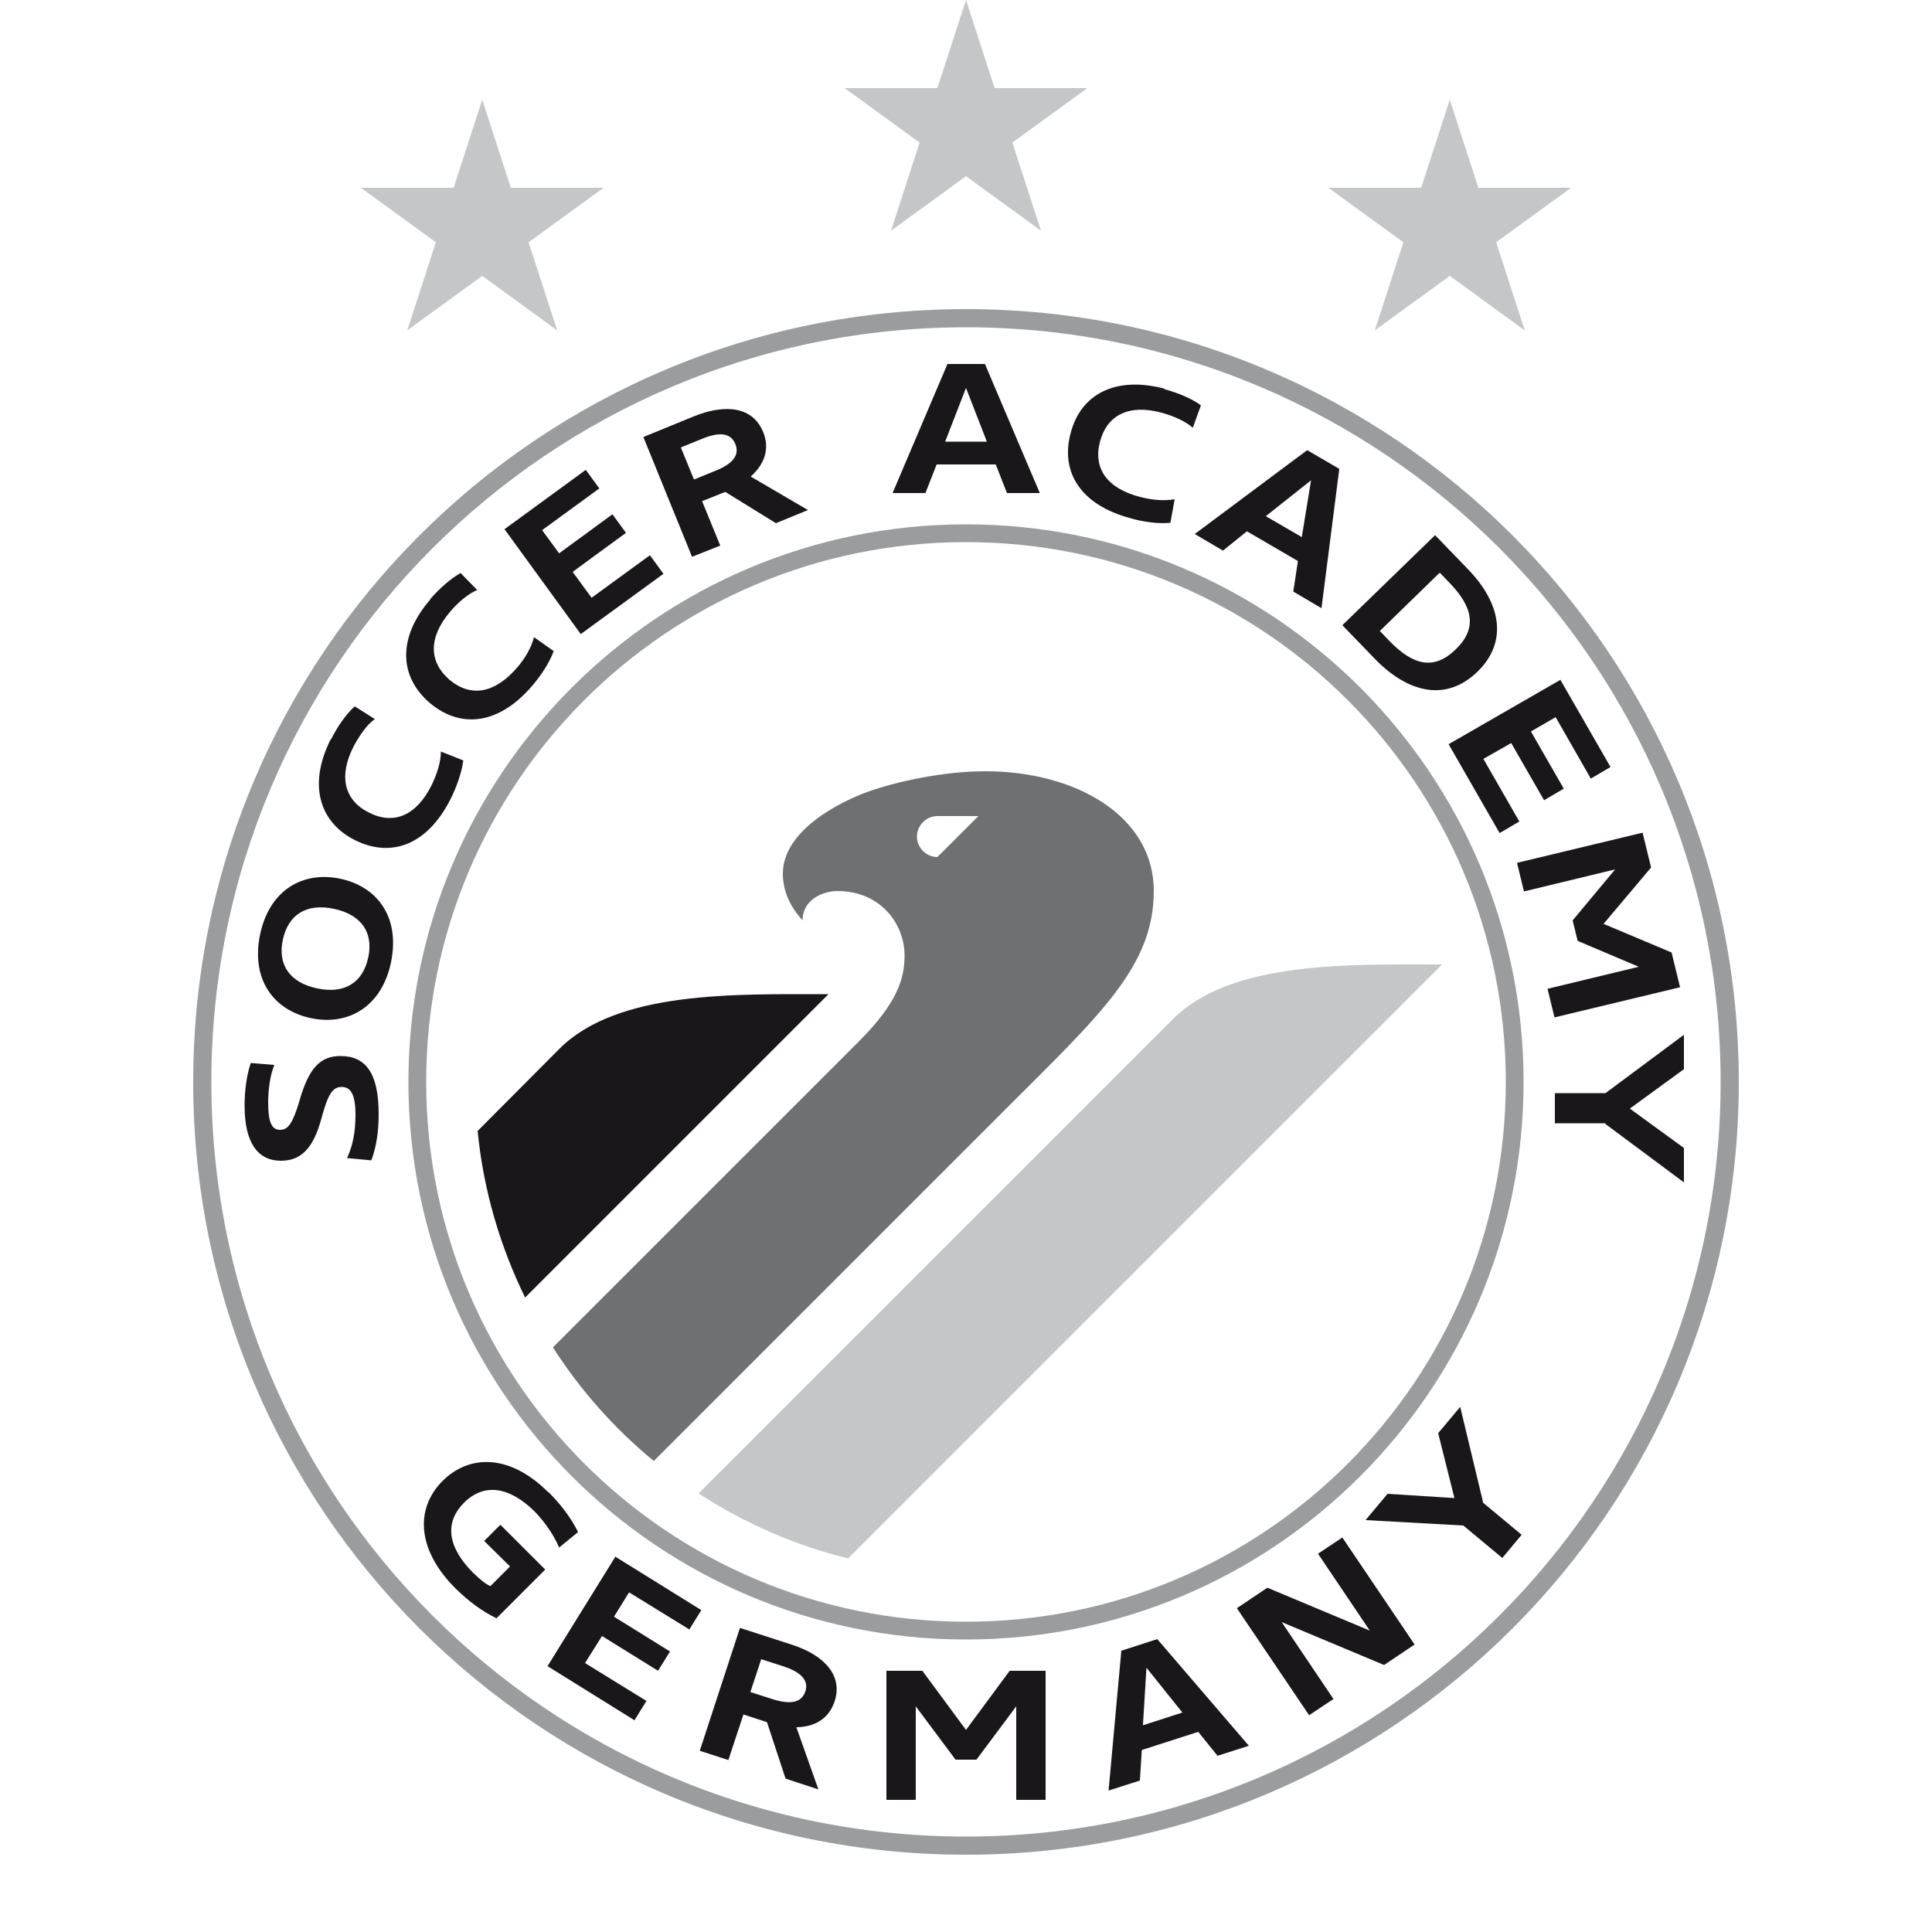 <?xml version="1.0" encoding="UTF-8"?>
<svg id="Ebene_1" data-name="Ebene 1" xmlns="http://www.w3.org/2000/svg" version="1.1" viewBox="0 0 50 50">
  <defs>
    <style>
      .cls-1 {
        fill: #6f7072;
      }

      .cls-1, .cls-2, .cls-3, .cls-4, .cls-5 {
        stroke-width: 0px;
      }

      .cls-2 {
        fill: #c5c6c8;
      }

      .cls-3 {
        fill: #1a171b;
      }

      .cls-4 {
        fill: #fff;
      }

      .cls-5 {
        fill: #9b9c9e;
      }
    </style>
  </defs>
  <rect class="cls-4" width="50" height="50"/>
  <g>
    <g>
      <polygon class="cls-2" points="25 4.56 23.06 5.97 23.8 3.69 21.86 2.28 24.26 2.28 25 0 25.74 2.28 28.14 2.28 26.2 3.69 26.94 5.97 25 4.56"/>
      <polygon class="cls-2" points="12.48 7.14 10.54 8.55 11.28 6.27 9.34 4.86 11.74 4.86 12.48 2.58 13.22 4.86 15.62 4.86 13.68 6.27 14.42 8.55 12.48 7.14"/>
      <polygon class="cls-2" points="37.52 7.14 35.58 8.55 36.32 6.27 34.38 4.86 36.78 4.86 37.52 2.58 38.26 4.86 40.66 4.86 38.72 6.27 39.46 8.55 37.52 7.14"/>
    </g>
    <g>
      <path class="cls-3" d="M6.33,28.61c0-.37.05-.78.16-1.1l.61.05c-.11.26-.16.65-.16.98,0,.54.11.7.31.7.21,0,.33-.18.5-.75.24-.85.54-1.16,1.06-1.16.65,0,.99.43.99,1.51,0,.43-.06.85-.19,1.19l-.63-.06c.15-.31.22-.68.22-1.12,0-.54-.13-.72-.36-.72s-.35.18-.52.81c-.21.78-.53,1.1-1.05,1.1-.6,0-.94-.47-.94-1.42Z"/>
      <path class="cls-3" d="M25.49,9.42l1.42,3.34h-.85l-.29-.74h-1.53l-.29.74h-.85l1.42-3.34h.97ZM24.46,11.43h1.08l-.54-1.39-.54,1.39Z"/>
      <path class="cls-3" d="M41.55,29.07h-1.31v-.78h1.31l2.03-1.51v.89l-1.4,1.02,1.4,1.02v.89l-2.03-1.51Z"/>
      <path class="cls-3" d="M24.73,45.54l-1.03-1.38v2.42h-.76v-3.34h.93l1.13,1.53,1.13-1.53h.93v3.34h-.76v-2.42l-1.03,1.38h-.54Z"/>
      <path class="cls-3" d="M14.2,38.62c.32.32.59.68.76,1.03l-.49.4c-.13-.31-.36-.65-.63-.93-.67-.66-1.32-.74-1.83-.23-.53.53-.41,1.17.24,1.82.15.14.29.27.44.34l.51-.51-.67-.66.42-.42,1.16,1.16-1.26,1.26c-.36-.17-.71-.43-1.05-.76-.99-.98-1.08-2.05-.35-2.79.7-.7,1.75-.7,2.74.29Z"/>
      <path class="cls-3" d="M15.93,40.29l2.22,1.38-.31.5-1.56-.96-.39.63,1.45.9-.31.5-1.45-.9-.44.7,1.59.98-.31.5-2.25-1.4,1.76-2.84Z"/>
      <path class="cls-3" d="M20.61,44.7l.57,1.61-.85-.28-.48-1.46-.61-.2-.39,1.18-.74-.24,1.04-3.18,1.36.44c.82.27,1.31.79,1.09,1.46-.15.45-.51.66-.98.67ZM20.26,43.12l-.56-.18-.28.85.56.18c.47.15.76.1.86-.19s-.11-.51-.58-.66Z"/>
      <path class="cls-3" d="M29.95,42.42l2.37,2.76-.81.26-.5-.62-1.46.47-.05.79-.81.26.33-3.62.93-.3ZM29.58,44.65l1.02-.33-.93-1.16-.09,1.48Z"/>
      <path class="cls-3" d="M35.82,43.09l-2.65-1.11,1.34,1.99-.63.42-1.87-2.77.79-.53,2.65,1.11-1.34-1.99.63-.42,1.87,2.77-.79.53Z"/>
      <path class="cls-3" d="M38.37,38.88l1.01.84-.5.6-1.01-.84-2.53-.14.57-.68,1.73.11-.42-1.68.57-.68.59,2.46Z"/>
      <path class="cls-3" d="M10.12,24.9c-.24,1.16-1.11,1.65-2.07,1.45s-1.56-.99-1.32-2.16c.24-1.16,1.11-1.65,2.07-1.45s1.56.99,1.32,2.16ZM9.53,24.78c.14-.65-.18-1.11-.89-1.26-.71-.15-1.18.15-1.32.8-.14.65.18,1.11.89,1.26.71.15,1.18-.15,1.32-.8Z"/>
      <path class="cls-3" d="M8.57,19.13c.17-.34.39-.65.61-.85l.52.33c-.2.14-.39.41-.55.71-.4.78-.23,1.4.4,1.71.65.33,1.23.07,1.62-.71.14-.29.24-.6.24-.87l.58.23c-.04.31-.17.68-.33,1-.59,1.17-1.52,1.54-2.48,1.06-.94-.48-1.2-1.46-.62-2.61Z"/>
      <path class="cls-3" d="M11.13,15.51c.25-.29.54-.54.79-.68l.43.44c-.22.09-.48.3-.7.56-.57.67-.55,1.3-.02,1.76.56.47,1.18.35,1.75-.31.21-.24.37-.52.44-.79l.51.36c-.11.3-.32.62-.55.89-.85,1-1.84,1.14-2.66.45-.8-.69-.83-1.7.02-2.68Z"/>
      <path class="cls-3" d="M13.05,13.7l2.11-1.54.35.48-1.48,1.08.44.6,1.38-1.01.35.48-1.38,1.01.49.67,1.51-1.1.35.48-2.14,1.56-1.97-2.71Z"/>
      <path class="cls-3" d="M19.44,12.34l1.47.86-.83.34-1.31-.81-.6.24.47,1.15-.73.29-1.26-3.1,1.32-.54c.8-.32,1.51-.25,1.78.41.18.44.03.84-.32,1.15ZM18.16,11.36l-.54.22.34.83.54-.22c.46-.18.65-.41.53-.7s-.41-.32-.87-.13Z"/>
      <path class="cls-3" d="M30.13,10.07c.37.1.72.25.95.42l-.21.58c-.18-.16-.48-.3-.81-.39-.85-.23-1.41.07-1.59.74-.19.71.19,1.22,1.03,1.44.31.08.63.11.9.06l-.11.61c-.31.03-.7-.02-1.04-.12-1.26-.34-1.82-1.17-1.54-2.21.27-1.02,1.18-1.47,2.43-1.14Z"/>
      <path class="cls-3" d="M34.66,12.14l-.46,3.6-.73-.43.12-.79-1.32-.77-.62.5-.73-.43,2.91-2.17.84.49ZM32.76,13.36l.93.54.24-1.47-1.16.92Z"/>
      <path class="cls-3" d="M35.58,17.05l-.84-.87,2.4-2.33.84.87c.87.89,1.05,1.89.26,2.66-.8.78-1.78.57-2.65-.32ZM37.51,15.08l-.25-.26-1.55,1.51.25.26c.62.64,1.16.76,1.72.21.55-.54.45-1.08-.17-1.72Z"/>
      <path class="cls-3" d="M40.38,17.59l1.3,2.26-.51.3-.91-1.59-.64.37.85,1.48-.51.3-.85-1.48-.72.41.93,1.62-.51.3-1.32-2.3,2.9-1.67Z"/>
      <path class="cls-3" d="M40.7,23.82l1.1-1.32-2.36.57-.18-.74,3.25-.78.22.9-1.23,1.46,1.76.74.22.9-3.25.78-.18-.74,2.36-.57-1.58-.67-.13-.53Z"/>
    </g>
    <g>
      <path class="cls-5" d="M25,13.57c-7.97,0-14.43,6.46-14.43,14.43s6.46,14.43,14.43,14.43,14.43-6.46,14.43-14.43-6.46-14.43-14.43-14.43ZM25,41.97c-7.71,0-13.97-6.25-13.97-13.97s6.25-13.97,13.97-13.97,13.97,6.25,13.97,13.97-6.25,13.97-13.97,13.97Z"/>
      <path class="cls-5" d="M25,8c-11.05,0-20,8.95-20,20s8.95,20,20,20,20-8.95,20-20S36.05,8,25,8ZM25,47.53c-10.79,0-19.53-8.75-19.53-19.53S14.21,8.47,25,8.47s19.53,8.75,19.53,19.53-8.75,19.53-19.53,19.53Z"/>
    </g>
    <g>
      <path class="cls-2" d="M30.36,26.37l-12.28,12.28c1.17.76,2.47,1.34,3.87,1.68l15.37-15.37c-2.39,0-5.46-.1-6.97,1.42Z"/>
      <path class="cls-1" d="M25.51,19.96c-1.11,0-2.32.27-3.05.53-.72.26-2.2,1-2.2,2.12,0,.5.23.9.51,1.21,0-.54.53-.76.9-.76,1.13,0,1.74.86,1.74,1.67,0,.58-.17,1.22-1.22,2.26l-7.88,7.88c.71,1.11,1.6,2.11,2.61,2.94l9.13-9.13c2.41-2.41,3.81-3.67,3.81-5.62s-2.03-3.1-4.36-3.1ZM24.26,22.18c-.29,0-.53-.24-.53-.53s.24-.53.53-.53h1.06l-1.06,1.06Z"/>
      <path class="cls-3" d="M12.36,29.26c.15,1.54.58,2.99,1.23,4.32l7.85-7.85c-2.39,0-5.46-.1-6.97,1.42l-2.11,2.12Z"/>
    </g>
  </g>
</svg>